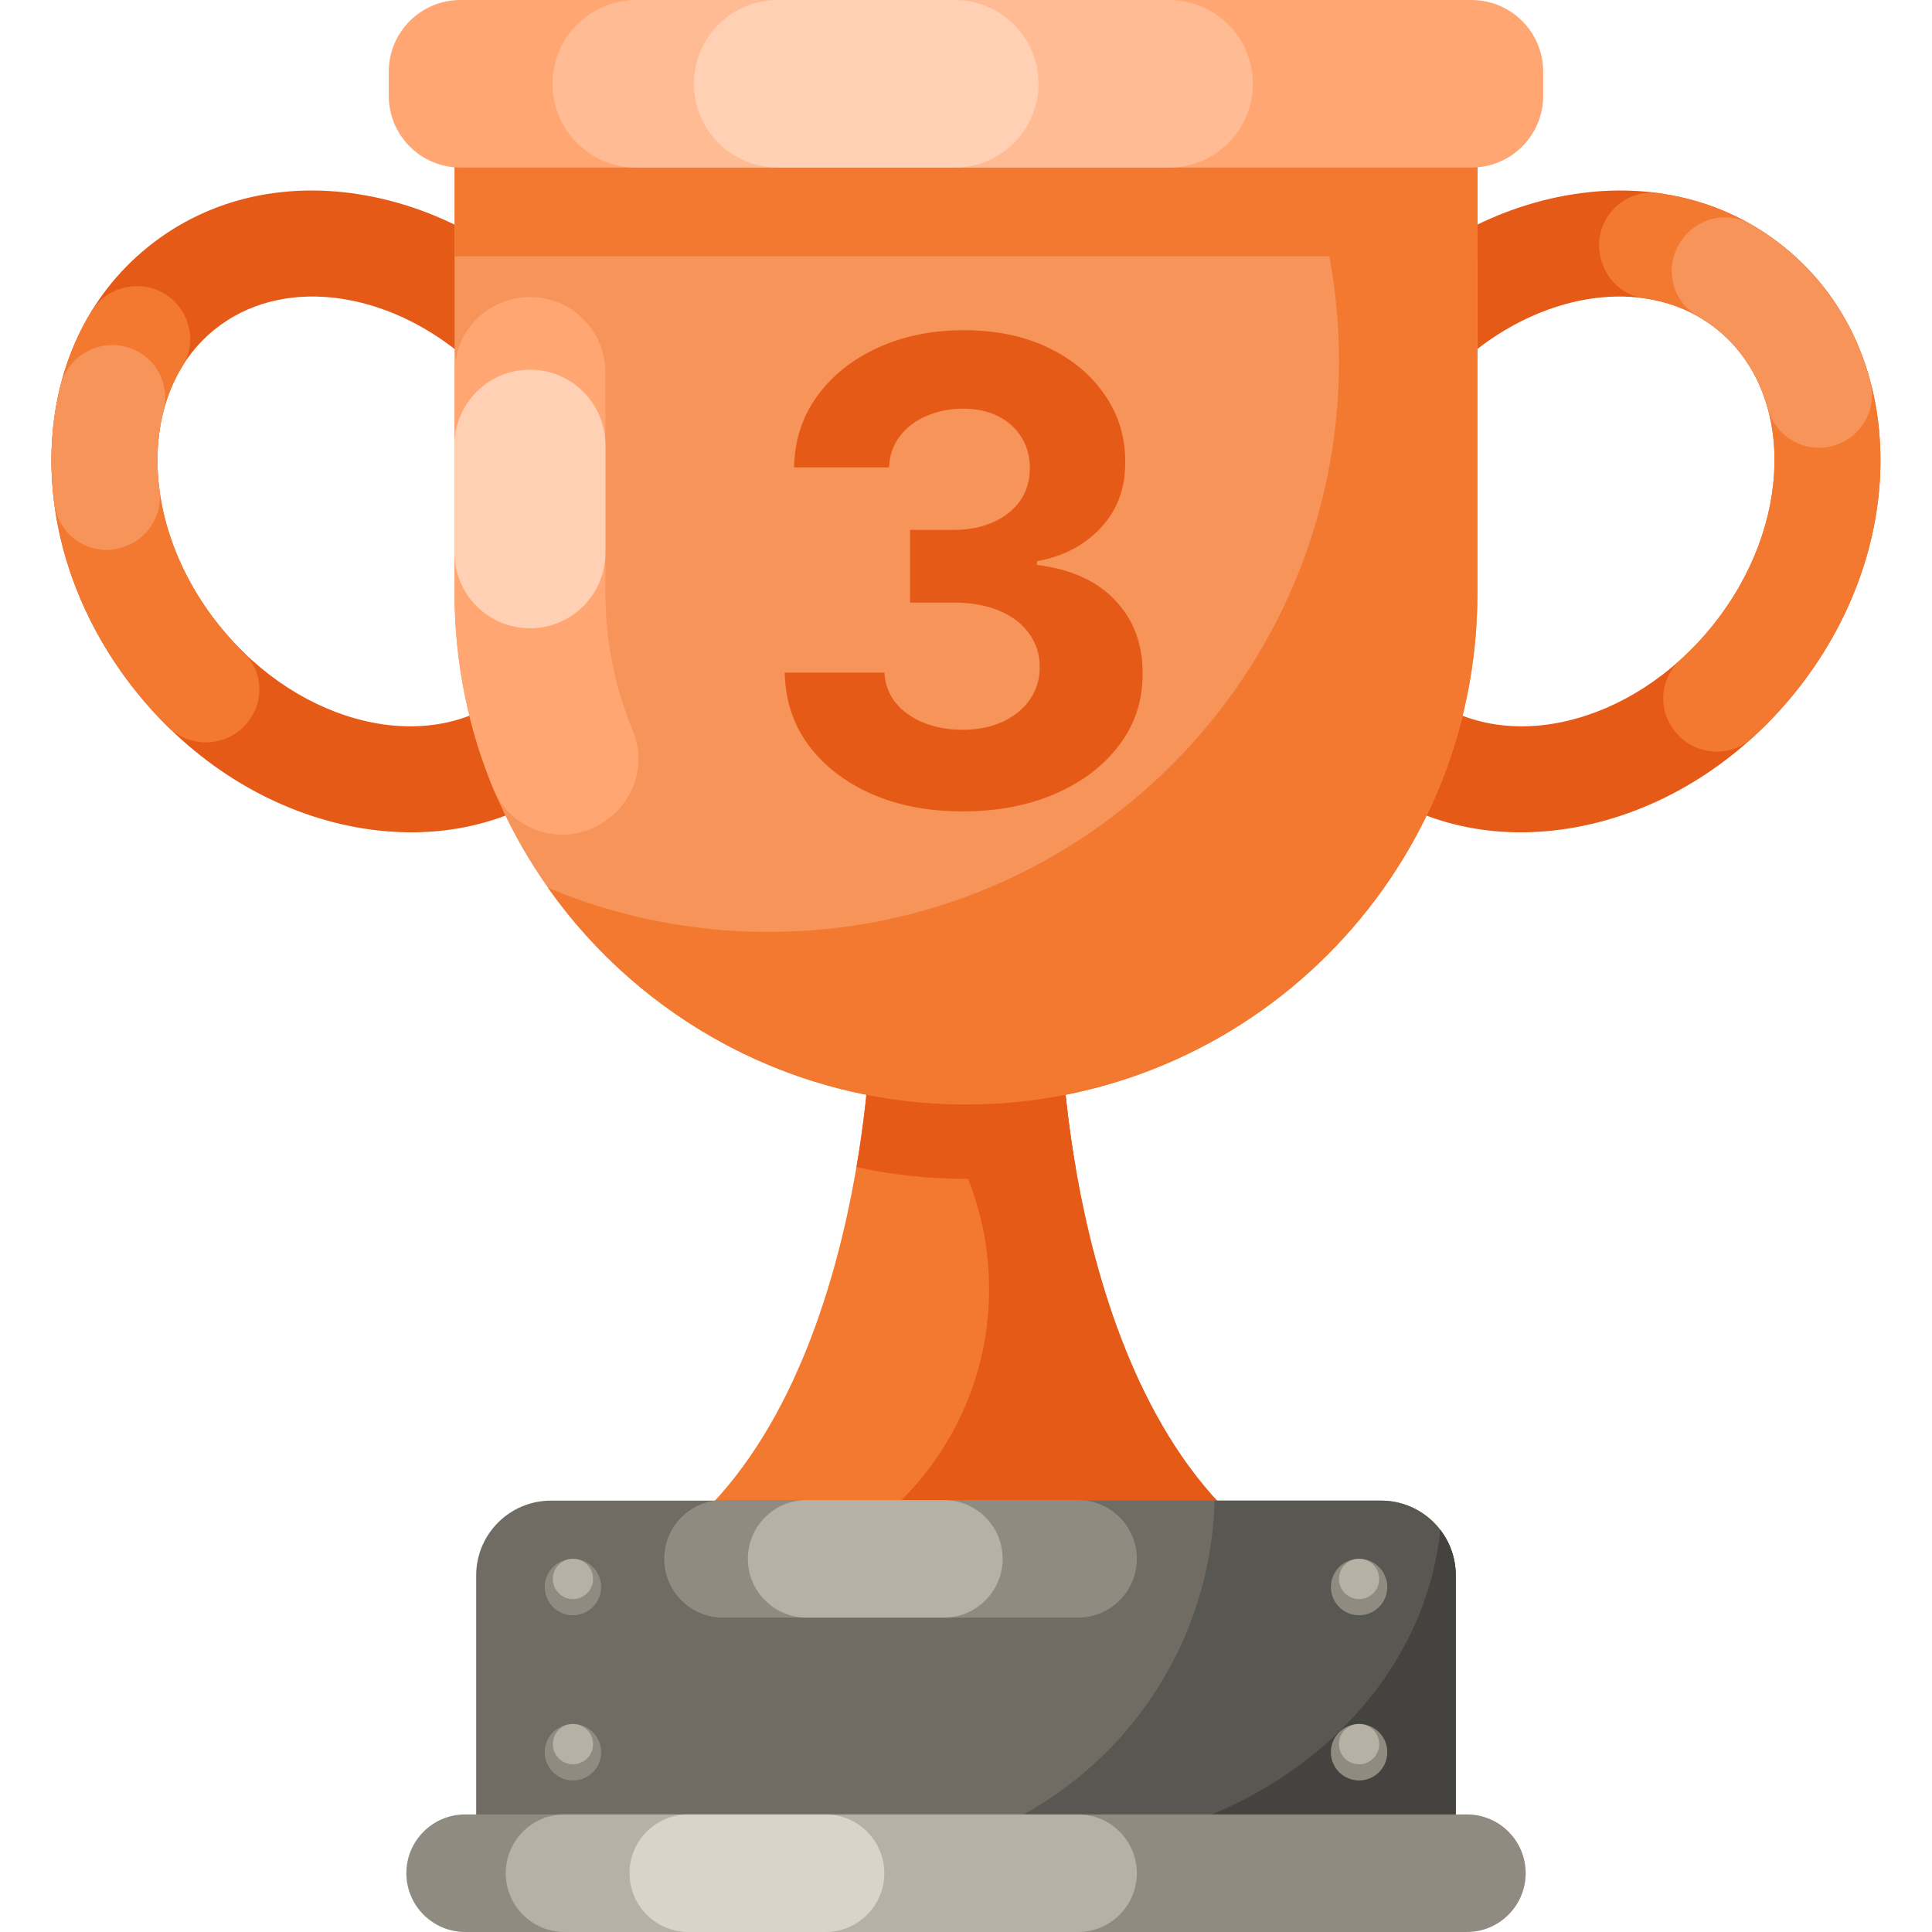 <svg width="36" height="36" viewBox="0 0 36 36" fill="none" xmlns="http://www.w3.org/2000/svg">
<g clip-path="url(#clip0_3965_58864)">
<path d="M6.492 15.386C4.99 15.074 3.59 14.193 2.551 12.904C1.511 11.615 0.946 10.06 0.959 8.527C0.973 6.919 1.612 5.525 2.759 4.6C3.906 3.675 5.404 3.346 6.978 3.673C8.479 3.985 9.879 4.866 10.918 6.155C11.958 7.444 12.523 8.999 12.51 10.533C12.496 12.14 11.857 13.534 10.71 14.459C9.705 15.27 8.43 15.623 7.07 15.477C6.879 15.457 6.686 15.427 6.492 15.386ZM4 6.139C2.542 7.315 2.583 9.793 4.09 11.662C5.598 13.532 8.011 14.096 9.469 12.92C10.146 12.374 10.524 11.52 10.532 10.516C10.541 9.438 10.132 8.33 9.379 7.397C8.504 6.311 7.323 5.666 6.201 5.546C5.391 5.459 4.612 5.646 4 6.139Z" fill="#E65A17"/>
<path d="M4.09 11.662C2.832 10.103 2.597 8.121 3.401 6.824C3.623 6.465 3.582 6.002 3.308 5.681C2.865 5.162 2.047 5.234 1.693 5.818C1.222 6.595 0.968 7.519 0.959 8.527C0.946 10.06 1.511 11.615 2.551 12.904C2.732 13.129 2.925 13.342 3.127 13.541C3.581 13.988 4.329 13.912 4.673 13.376C4.677 13.371 4.68 13.366 4.683 13.361C4.931 12.976 4.866 12.473 4.538 12.154C4.382 12.002 4.232 11.838 4.09 11.662Z" fill="#F37931"/>
<path d="M2.971 9.132C2.904 8.621 2.929 8.123 3.046 7.667C3.165 7.205 2.947 6.722 2.514 6.522C1.948 6.261 1.282 6.575 1.129 7.179C1.021 7.606 0.963 8.057 0.959 8.527C0.957 8.813 0.975 9.1 1.012 9.386C1.098 10.037 1.778 10.428 2.378 10.163L2.393 10.157C2.792 9.981 3.029 9.564 2.971 9.132Z" fill="#F6945A"/>
<path d="M28.929 15.477C27.569 15.623 26.294 15.27 25.288 14.459C24.141 13.534 23.502 12.14 23.488 10.533C23.475 8.999 24.041 7.444 25.08 6.155C26.119 4.866 27.519 3.985 29.021 3.673C30.595 3.346 32.093 3.675 33.24 4.6C34.386 5.525 35.026 6.919 35.039 8.527C35.053 10.06 34.487 11.615 33.448 12.904C32.408 14.193 31.009 15.074 29.507 15.386C29.313 15.427 29.12 15.457 28.929 15.477ZM29.797 5.546C28.676 5.666 27.495 6.311 26.62 7.397C25.867 8.33 25.457 9.438 25.466 10.516C25.475 11.52 25.853 12.374 26.53 12.92C27.988 14.096 30.401 13.532 31.908 11.662C33.416 9.793 33.456 7.315 31.998 6.139C31.387 5.646 30.607 5.459 29.797 5.546Z" fill="#E65A17"/>
<path d="M33.24 4.6C32.565 4.055 31.769 3.718 30.907 3.6C30.214 3.504 29.65 4.149 29.831 4.824L29.836 4.843C29.937 5.218 30.248 5.503 30.632 5.557C31.133 5.628 31.601 5.819 31.998 6.139C33.456 7.315 33.416 9.793 31.908 11.662C31.723 11.892 31.524 12.102 31.315 12.291C30.961 12.612 30.886 13.137 31.146 13.537C31.15 13.542 31.154 13.548 31.157 13.553C31.488 14.06 32.197 14.16 32.645 13.754C32.931 13.496 33.2 13.211 33.448 12.904C34.487 11.615 35.052 10.06 35.039 8.526C35.026 6.919 34.387 5.524 33.24 4.6Z" fill="#F37931"/>
<path d="M33.892 8.343C34.537 8.343 35.016 7.734 34.849 7.11C34.582 6.105 34.032 5.24 33.238 4.6C33.041 4.44 32.833 4.299 32.615 4.175C32.145 3.908 31.548 4.084 31.284 4.556C31.281 4.562 31.278 4.568 31.274 4.574C31.013 5.042 31.178 5.634 31.643 5.898C31.766 5.968 31.884 6.049 31.997 6.139C32.464 6.516 32.777 7.027 32.937 7.608C33.056 8.04 33.444 8.343 33.892 8.343Z" fill="#F6945A"/>
<path d="M19.777 19.314H16.223C16.223 19.314 16.05 27.045 11.654 29.235H24.345C19.949 27.045 19.777 19.314 19.777 19.314Z" fill="#F37931"/>
<path d="M18.43 24.02C18.43 22.204 17.559 20.592 16.211 19.579C16.22 19.408 16.222 19.314 16.222 19.314H19.777C19.777 19.314 19.949 27.045 24.345 29.235H14.787C16.913 28.457 18.43 26.416 18.43 24.02Z" fill="#E65A17"/>
<path d="M27.126 35.369H8.873V29.356C8.873 28.586 9.497 27.962 10.267 27.962H25.733C26.502 27.962 27.126 28.586 27.126 29.356V35.369Z" fill="#706C64"/>
<path d="M25.732 27.962H22.631C22.552 31.017 20.481 33.578 17.668 34.391V35.369H27.126V29.355C27.126 28.586 26.502 27.962 25.732 27.962Z" fill="#595751"/>
<path d="M27.125 29.355V35.369H19.797V34.391C23.166 34.338 26.483 31.925 26.838 28.507C27.019 28.742 27.125 29.036 27.125 29.355Z" fill="#44433F"/>
<path d="M10.676 30.098C10.966 30.098 11.202 29.863 11.202 29.572C11.202 29.282 10.966 29.046 10.676 29.046C10.386 29.046 10.15 29.282 10.15 29.572C10.15 29.863 10.386 30.098 10.676 30.098Z" fill="#8F8B81"/>
<path d="M10.676 29.797C10.883 29.797 11.051 29.629 11.051 29.421C11.051 29.214 10.883 29.046 10.676 29.046C10.469 29.046 10.301 29.214 10.301 29.421C10.301 29.629 10.469 29.797 10.676 29.797Z" fill="#B5B1A4"/>
<path d="M25.325 30.098C25.615 30.098 25.85 29.863 25.85 29.572C25.85 29.282 25.615 29.046 25.325 29.046C25.034 29.046 24.799 29.282 24.799 29.572C24.799 29.863 25.034 30.098 25.325 30.098Z" fill="#8F8B81"/>
<path d="M25.324 29.797C25.531 29.797 25.699 29.629 25.699 29.421C25.699 29.214 25.531 29.046 25.324 29.046C25.117 29.046 24.949 29.214 24.949 29.421C24.949 29.629 25.117 29.797 25.324 29.797Z" fill="#B5B1A4"/>
<path d="M10.676 33.176C10.966 33.176 11.202 32.941 11.202 32.65C11.202 32.36 10.966 32.124 10.676 32.124C10.386 32.124 10.15 32.36 10.15 32.65C10.15 32.941 10.386 33.176 10.676 33.176Z" fill="#8F8B81"/>
<path d="M10.676 32.875C10.883 32.875 11.051 32.707 11.051 32.5C11.051 32.292 10.883 32.124 10.676 32.124C10.469 32.124 10.301 32.292 10.301 32.5C10.301 32.707 10.469 32.875 10.676 32.875Z" fill="#B5B1A4"/>
<path d="M25.325 33.176C25.615 33.176 25.85 32.941 25.85 32.65C25.85 32.36 25.615 32.124 25.325 32.124C25.034 32.124 24.799 32.36 24.799 32.65C24.799 32.941 25.034 33.176 25.325 33.176Z" fill="#8F8B81"/>
<path d="M25.324 32.875C25.531 32.875 25.699 32.707 25.699 32.5C25.699 32.292 25.531 32.124 25.324 32.124C25.117 32.124 24.949 32.292 24.949 32.5C24.949 32.707 25.117 32.875 25.324 32.875Z" fill="#B5B1A4"/>
<path d="M18.001 20.581C12.737 20.581 8.471 16.314 8.471 11.051V1.147H27.53V11.051C27.53 16.314 23.264 20.581 18.001 20.581Z" fill="#F6945A"/>
<path d="M20.041 21.748C19.384 21.891 18.701 21.967 18 21.967C17.3 21.967 16.616 21.891 15.959 21.748C16.2 20.339 16.223 19.314 16.223 19.314H19.778C19.778 19.314 19.8 20.339 20.041 21.748Z" fill="#E65A17"/>
<path d="M8.471 1.147H27.53V4.776H8.471V1.147Z" fill="#F37931"/>
<path d="M27.53 1.147V11.05C27.53 16.314 23.263 20.581 18 20.581C14.782 20.581 11.936 18.985 10.211 16.543C11.475 17.073 12.862 17.365 14.319 17.365C20.19 17.365 24.95 12.606 24.95 6.735C24.95 4.685 24.37 2.77 23.364 1.147H27.53Z" fill="#F37931"/>
<path d="M27.419 3.122H8.58C7.842 3.122 7.244 2.524 7.244 1.786V1.336C7.244 0.598 7.842 0 8.58 0H27.419C28.157 0 28.755 0.598 28.755 1.336V1.786C28.755 2.524 28.157 3.122 27.419 3.122Z" fill="#FFA672"/>
<path d="M21.784 0H11.856C10.994 0 10.295 0.699 10.295 1.561C10.295 2.423 10.994 3.122 11.856 3.122H21.784C22.646 3.122 23.345 2.423 23.345 1.561C23.345 0.699 22.646 0 21.784 0Z" fill="#FFBB93"/>
<path d="M17.79 0H14.491C13.629 0 12.93 0.699 12.93 1.561C12.93 2.423 13.629 3.122 14.491 3.122H17.79C18.652 3.122 19.351 2.423 19.351 1.561C19.351 0.699 18.652 0 17.79 0Z" fill="#FFD0B4"/>
<path d="M17.933 15.119C17.297 15.119 16.73 15.01 16.233 14.791C15.739 14.57 15.348 14.266 15.061 13.879C14.777 13.49 14.631 13.041 14.622 12.533H16.48C16.491 12.746 16.561 12.933 16.689 13.095C16.82 13.254 16.993 13.378 17.209 13.466C17.425 13.554 17.668 13.598 17.938 13.598C18.219 13.598 18.467 13.548 18.683 13.449C18.899 13.349 19.068 13.212 19.19 13.036C19.312 12.859 19.374 12.656 19.374 12.426C19.374 12.193 19.308 11.987 19.178 11.808C19.05 11.626 18.865 11.484 18.624 11.382C18.385 11.28 18.101 11.229 17.771 11.229H16.957V9.874H17.771C18.05 9.874 18.296 9.825 18.509 9.729C18.724 9.632 18.892 9.499 19.011 9.328C19.131 9.155 19.19 8.953 19.19 8.723C19.19 8.504 19.138 8.312 19.033 8.148C18.93 7.98 18.785 7.849 18.598 7.756C18.413 7.662 18.197 7.615 17.95 7.615C17.7 7.615 17.472 7.661 17.264 7.751C17.057 7.839 16.891 7.966 16.766 8.131C16.641 8.295 16.574 8.489 16.565 8.71H14.797C14.805 8.207 14.949 7.764 15.227 7.381C15.506 6.997 15.881 6.697 16.352 6.482C16.827 6.263 17.362 6.153 17.959 6.153C18.561 6.153 19.088 6.263 19.54 6.482C19.991 6.7 20.342 6.996 20.592 7.368C20.845 7.737 20.97 8.152 20.967 8.612C20.97 9.101 20.818 9.509 20.511 9.835C20.207 10.162 19.811 10.369 19.322 10.457V10.526C19.965 10.608 20.453 10.831 20.788 11.195C21.126 11.555 21.294 12.007 21.291 12.55C21.294 13.047 21.151 13.489 20.861 13.875C20.574 14.261 20.178 14.565 19.672 14.787C19.166 15.008 18.587 15.119 17.933 15.119Z" fill="#E65A17"/>
<path d="M28.429 34.904C28.429 34.299 27.938 33.809 27.333 33.809H8.668C8.063 33.809 7.572 34.299 7.572 34.904C7.572 35.509 8.063 36 8.668 36H27.333C27.938 36 28.429 35.509 28.429 34.904Z" fill="#8F8B81"/>
<path d="M20.087 36H10.519C9.914 36 9.424 35.509 9.424 34.904C9.424 34.299 9.914 33.809 10.519 33.809H20.087C20.692 33.809 21.183 34.299 21.183 34.904C21.183 35.509 20.692 36 20.087 36Z" fill="#B5B1A4"/>
<path d="M12.826 33.809H15.382C15.987 33.809 16.478 34.299 16.478 34.904C16.478 35.509 15.987 36 15.382 36H12.826C12.221 36 11.73 35.509 11.73 34.904C11.73 34.299 12.221 33.809 12.826 33.809Z" fill="#D8D4C9"/>
<path d="M20.087 30.142H13.473C12.867 30.142 12.377 29.651 12.377 29.046C12.377 28.441 12.867 27.951 13.473 27.951H20.087C20.692 27.951 21.183 28.441 21.183 29.046C21.183 29.651 20.692 30.142 20.087 30.142Z" fill="#8F8B81"/>
<path d="M15.031 27.951H17.587C18.192 27.951 18.683 28.441 18.683 29.046C18.683 29.651 18.192 30.142 17.587 30.142H15.031C14.426 30.142 13.935 29.651 13.935 29.046C13.935 28.441 14.426 27.951 15.031 27.951Z" fill="#B5B1A4"/>
<path d="M9.875 5.535C9.098 5.535 8.469 6.164 8.469 6.941V11.05C8.469 12.342 8.726 13.573 9.191 14.696C9.528 15.51 10.53 15.806 11.258 15.311L11.281 15.295C11.824 14.927 12.045 14.227 11.793 13.621C11.463 12.829 11.281 11.96 11.281 11.05V6.941C11.281 6.165 10.652 5.535 9.875 5.535Z" fill="#FFA672"/>
<path d="M11.281 10.301V8.295C11.281 7.518 10.652 6.888 9.875 6.888C9.098 6.888 8.469 7.518 8.469 8.295V10.301C8.469 11.078 9.098 11.707 9.875 11.707C10.652 11.707 11.281 11.078 11.281 10.301Z" fill="#FFD0B4"/>
</g>
<defs>
<clipPath id="clip0_3965_58864">
<rect width="36" height="36" fill="white"/>
</clipPath>
</defs>
</svg>
